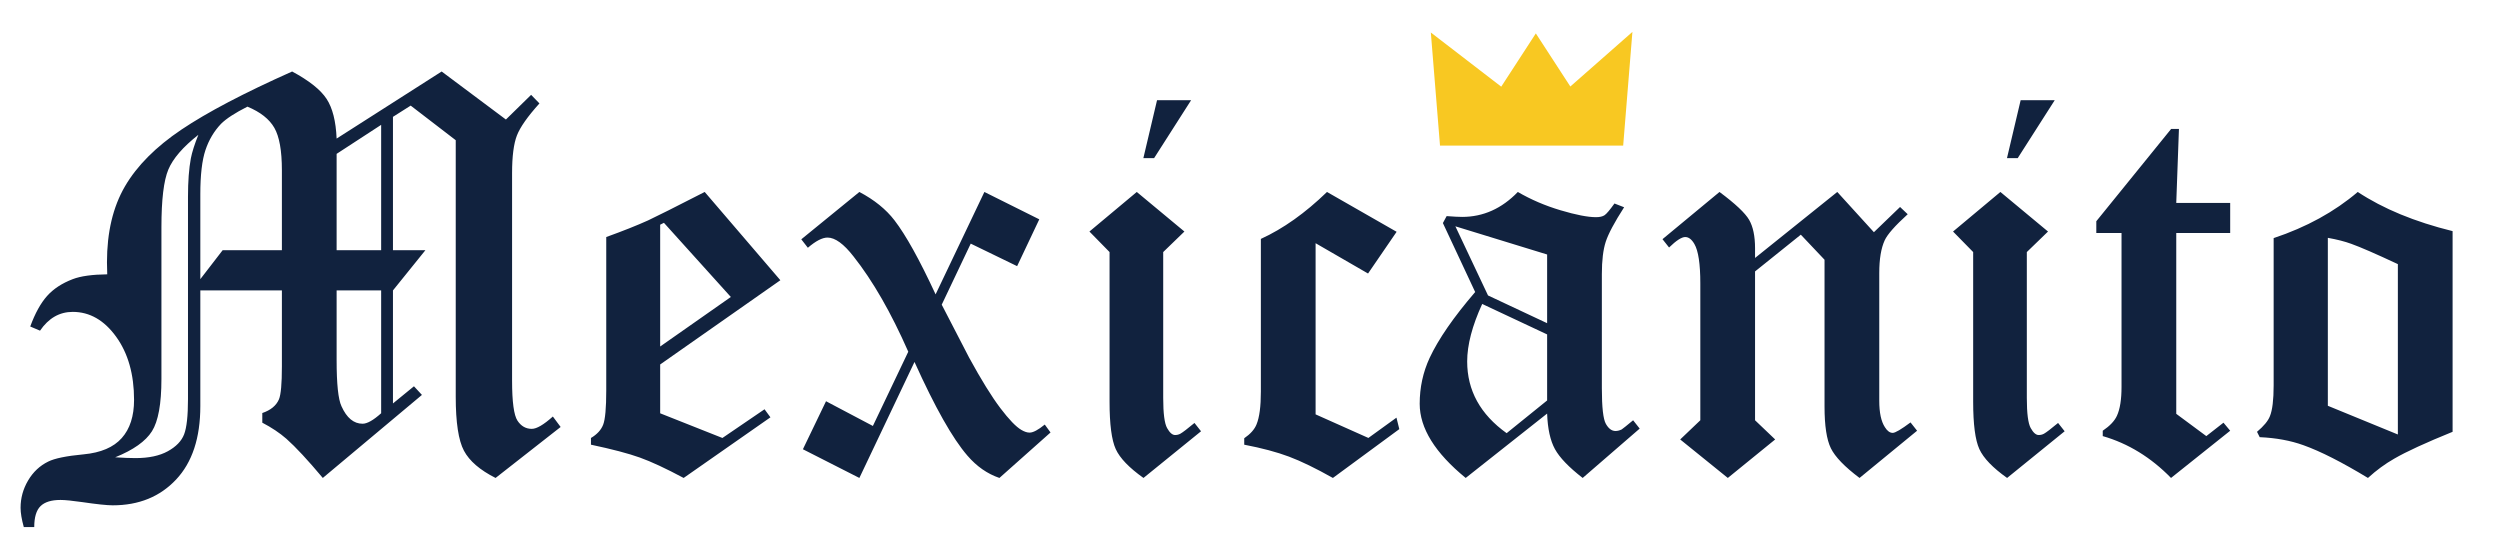 <?xml version="1.0" encoding="utf-8"?>
<svg width="455px" height="100px" viewBox="0 0 455 100" version="1.1" xmlns:xlink="http://www.w3.org/1999/xlink" xmlns="http://www.w3.org/2000/svg">
  <g id="Group-5">
    <g id="Text">
      <g id="Mexicanito" fill="#11223E">
        <path d="M98.179 18.823L96.665 17.261L92.075 21.753L80.381 13.013L61.265 25.22Q61.069 20.483 59.436 17.993Q57.803 15.503 53.169 13.013Q40.034 18.872 33.028 23.584Q26.021 28.296 22.744 33.911Q19.468 39.526 19.468 47.73Q19.468 48.462 19.517 49.927Q15.401 49.976 13.245 50.803Q10.305 51.923 8.565 53.871Q6.826 55.82 5.503 59.424L7.285 60.181Q9.626 56.763 13.234 56.763Q17.866 56.763 21.133 61.279Q24.399 65.796 24.399 72.778Q24.399 77.222 22.153 79.736Q19.907 82.251 15.22 82.69Q10.532 83.13 8.774 84.009Q6.48 85.132 5.112 87.451Q3.745 89.77 3.745 92.407Q3.745 93.823 4.33 95.923L6.232 95.923Q6.232 93.237 7.378 92.114Q8.523 90.991 11.01 90.991Q12.228 90.991 14.959 91.382Q18.957 91.968 20.517 91.968Q27.635 91.968 32.047 87.28Q36.46 82.593 36.46 73.901L36.46 52.856L51.304 52.856L51.304 66.724Q51.304 71.411 50.767 72.681Q50.034 74.39 47.739 75.171L47.739 76.929Q50.273 78.247 52.124 79.858Q54.658 82.105 58.75 86.987L76.792 71.875L75.34 70.303L71.519 73.428L71.519 52.856L77.427 45.532L71.519 45.532L71.519 21.264L74.745 19.22L82.944 25.518L82.944 72.194Q82.944 79.224 84.439 82.032Q85.933 84.839 90.195 86.987L102.036 77.71L100.62 75.806Q98.113 78.052 96.786 78.052Q95.164 78.052 94.181 76.562Q93.198 75.073 93.198 69.263L93.198 31.519Q93.198 26.929 94.077 24.658Q94.956 22.388 98.179 18.823ZM216.782 18.237L210.581 18.237L208.091 28.784L210.044 28.784L216.782 18.237ZM373.96 18.237L367.759 18.237L365.269 28.784L367.222 28.784L373.96 18.237ZM51.304 30.981L51.304 45.532L40.526 45.532L36.46 50.806L36.46 35.327Q36.46 30.102 37.391 27.319Q38.322 24.536 40.232 22.534Q41.653 21.118 45.033 19.409Q48.56 20.874 49.932 23.267Q51.304 25.659 51.304 30.981ZM61.265 28.002L69.37 22.722L69.37 45.532L61.265 45.532L61.265 28.002ZM381.528 40.264L395.151 23.462L396.567 23.462L396.079 36.938L405.894 36.938L405.894 42.407L396.079 42.407L396.079 75.317L401.548 79.37L404.673 76.929L405.894 78.394L395.127 86.987Q389.641 81.372 382.7 79.37L382.7 78.394Q384.653 77.074 385.288 75.655Q386.118 73.846 386.118 70.424L386.118 42.407L381.528 42.407L381.528 40.264ZM30.637 30.859Q31.895 27.856 36.101 24.536Q35.063 27.124 34.733 28.833Q34.214 31.616 34.214 35.815L34.214 72.632Q34.214 77.222 33.508 79.053Q32.802 80.884 30.537 82.129Q28.272 83.374 24.668 83.374Q23.159 83.374 20.967 83.228Q25.927 81.226 27.653 78.491Q29.38 75.757 29.38 68.97L29.38 41.333Q29.38 33.862 30.637 30.859ZM142.026 51.001L128.257 34.937Q120.151 39.087 117.954 40.112Q114.927 41.48 110.337 43.14L110.337 71.069Q110.337 75.855 109.775 77.295Q109.214 78.735 107.554 79.712L107.554 80.933Q113.324 82.153 116.453 83.276Q119.583 84.399 124.424 86.987L140.22 75.952L139.146 74.487L131.48 79.712L120.151 75.22L120.151 66.333L142.026 51.001ZM179.16 34.937L189.149 39.917L185.116 48.439L176.674 44.34L171.394 55.45L176.386 65.098Q179.697 71.156 182.065 74.279Q184.434 77.402 185.886 78.242Q186.709 78.735 187.387 78.735Q188.355 78.735 190.147 77.27L191.196 78.711L181.895 86.987Q178.599 85.864 176.07 82.925Q172.033 78.27 166.44 65.874L156.406 86.987L146.129 81.763L150.336 73.025L158.865 77.525L165.306 64.01Q160.592 53.304 155.344 46.675Q152.671 43.237 150.611 43.237Q149.189 43.237 147.031 45.093L145.835 43.555L156.406 34.937Q160.483 37.085 162.794 40.097Q165.89 44.114 170.279 53.574L179.16 34.937ZM215.562 42.139L206.895 34.937L198.276 42.139L201.939 45.874L201.939 73.12Q201.939 79.272 203.066 81.738Q204.194 84.204 208.115 86.987L218.589 78.491L217.393 76.978Q215.452 78.589 214.835 78.931Q214.394 79.175 213.865 79.175Q213.116 79.175 212.41 77.905Q211.704 76.636 211.704 72.436L211.704 45.874L215.562 42.139ZM241.514 34.937L254.185 42.188L248.984 49.78L239.439 44.263L239.439 75.415L249.047 79.707L254.156 76.011L254.673 78.101L242.588 86.987Q237.907 84.351 234.592 83.106Q231.277 81.86 226.45 80.933L226.45 79.761Q228.159 78.589 228.696 77.222Q229.478 75.317 229.478 71.265L229.478 43.481Q235.569 40.698 241.514 34.937ZM295.591 37.72L293.833 37.036Q292.567 38.808 292.031 39.167Q291.495 39.526 290.472 39.526Q288.231 39.526 284.017 38.27Q279.803 37.014 276.247 34.937Q271.862 39.477 266.113 39.477Q265.188 39.477 263.288 39.331L262.606 40.596L268.481 53.149Q262.599 59.995 260.197 65.129Q258.384 69.041 258.384 73.491Q258.384 80.141 266.758 86.987L281.577 75.269Q281.724 79.419 282.999 81.738Q284.273 84.058 288.047 86.987L298.423 78.003L297.227 76.489Q295.493 77.931 295.138 78.163Q294.56 78.442 294.027 78.442Q293.004 78.442 292.271 77.148Q291.538 75.855 291.538 70.679L291.538 49.878Q291.538 46.167 292.246 43.994Q292.954 41.821 295.591 37.72ZM334.385 34.937L341.05 42.261L345.811 37.671L347.202 38.989Q343.751 42.126 343.012 43.743Q342.026 45.899 342.026 49.673L342.026 72.952Q342.026 76.186 343.056 77.755Q343.693 78.784 344.479 78.784Q345.165 78.784 347.715 76.88L348.911 78.394L338.438 86.987Q334.37 83.933 333.218 81.58Q332.065 79.228 332.065 73.991L332.065 47.271L327.75 42.712L319.419 49.399L319.419 76.489L323.081 79.981L314.463 86.987L305.796 79.981L309.458 76.489L309.458 51.575Q309.458 46.26 308.379 44.408Q307.644 43.14 306.712 43.14Q305.731 43.14 303.77 45.044L302.573 43.53L312.949 34.937Q317.262 38.146 318.341 40.011Q319.419 41.875 319.419 45.188L319.419 46.948L334.385 34.937ZM372.739 42.139L364.072 34.937L355.454 42.139L359.116 45.874L359.116 73.12Q359.116 79.272 360.244 81.738Q361.372 84.204 365.293 86.987L375.767 78.491L374.57 76.978Q372.63 78.589 372.013 78.931Q371.572 79.175 371.043 79.175Q370.293 79.175 369.588 77.905Q368.882 76.636 368.882 72.436L368.882 45.874L372.739 42.139ZM446.372 78.589L446.372 42.065Q436.055 39.526 429.111 34.937Q422.754 40.356 413.804 43.335L413.804 70.142Q413.804 74.097 413.12 75.757Q412.632 77.026 410.776 78.589L411.265 79.565Q415.713 79.761 419.234 81.03Q423.878 82.69 430.967 86.987Q433.266 84.888 435.76 83.472Q439.036 81.567 446.372 78.589ZM120.151 40.894L120.835 40.552L133.013 54.05L120.151 63.065L120.151 40.894ZM264.878 41.189L281.577 46.317L281.577 58.821L270.82 53.771L264.878 41.189ZM436.411 79.077L423.667 73.853L423.667 43.286Q426.157 43.73 427.915 44.372Q430.405 45.259 436.411 48.071L436.411 79.077ZM61.265 52.856L69.37 52.856L69.37 75.211Q67.245 77.118 65.988 77.118Q63.577 77.118 62.151 73.939Q61.265 72.079 61.265 65.525L61.265 52.856ZM269.761 55.318L281.577 60.864L281.577 72.884L274.207 78.837Q267.026 73.703 267.026 65.781Q267.026 61.283 269.761 55.318Z" />
      </g>
    </g>
    <path d="M261 7L273.348 16.5L279.522 7L285.696 16.5L296.5 7L294.957 26L262.543 26L261 7Z" id="Vector" fill="#F8C822" fill-rule="evenodd" stroke="#F8C822" stroke-width="1" />
  </g>
</svg>